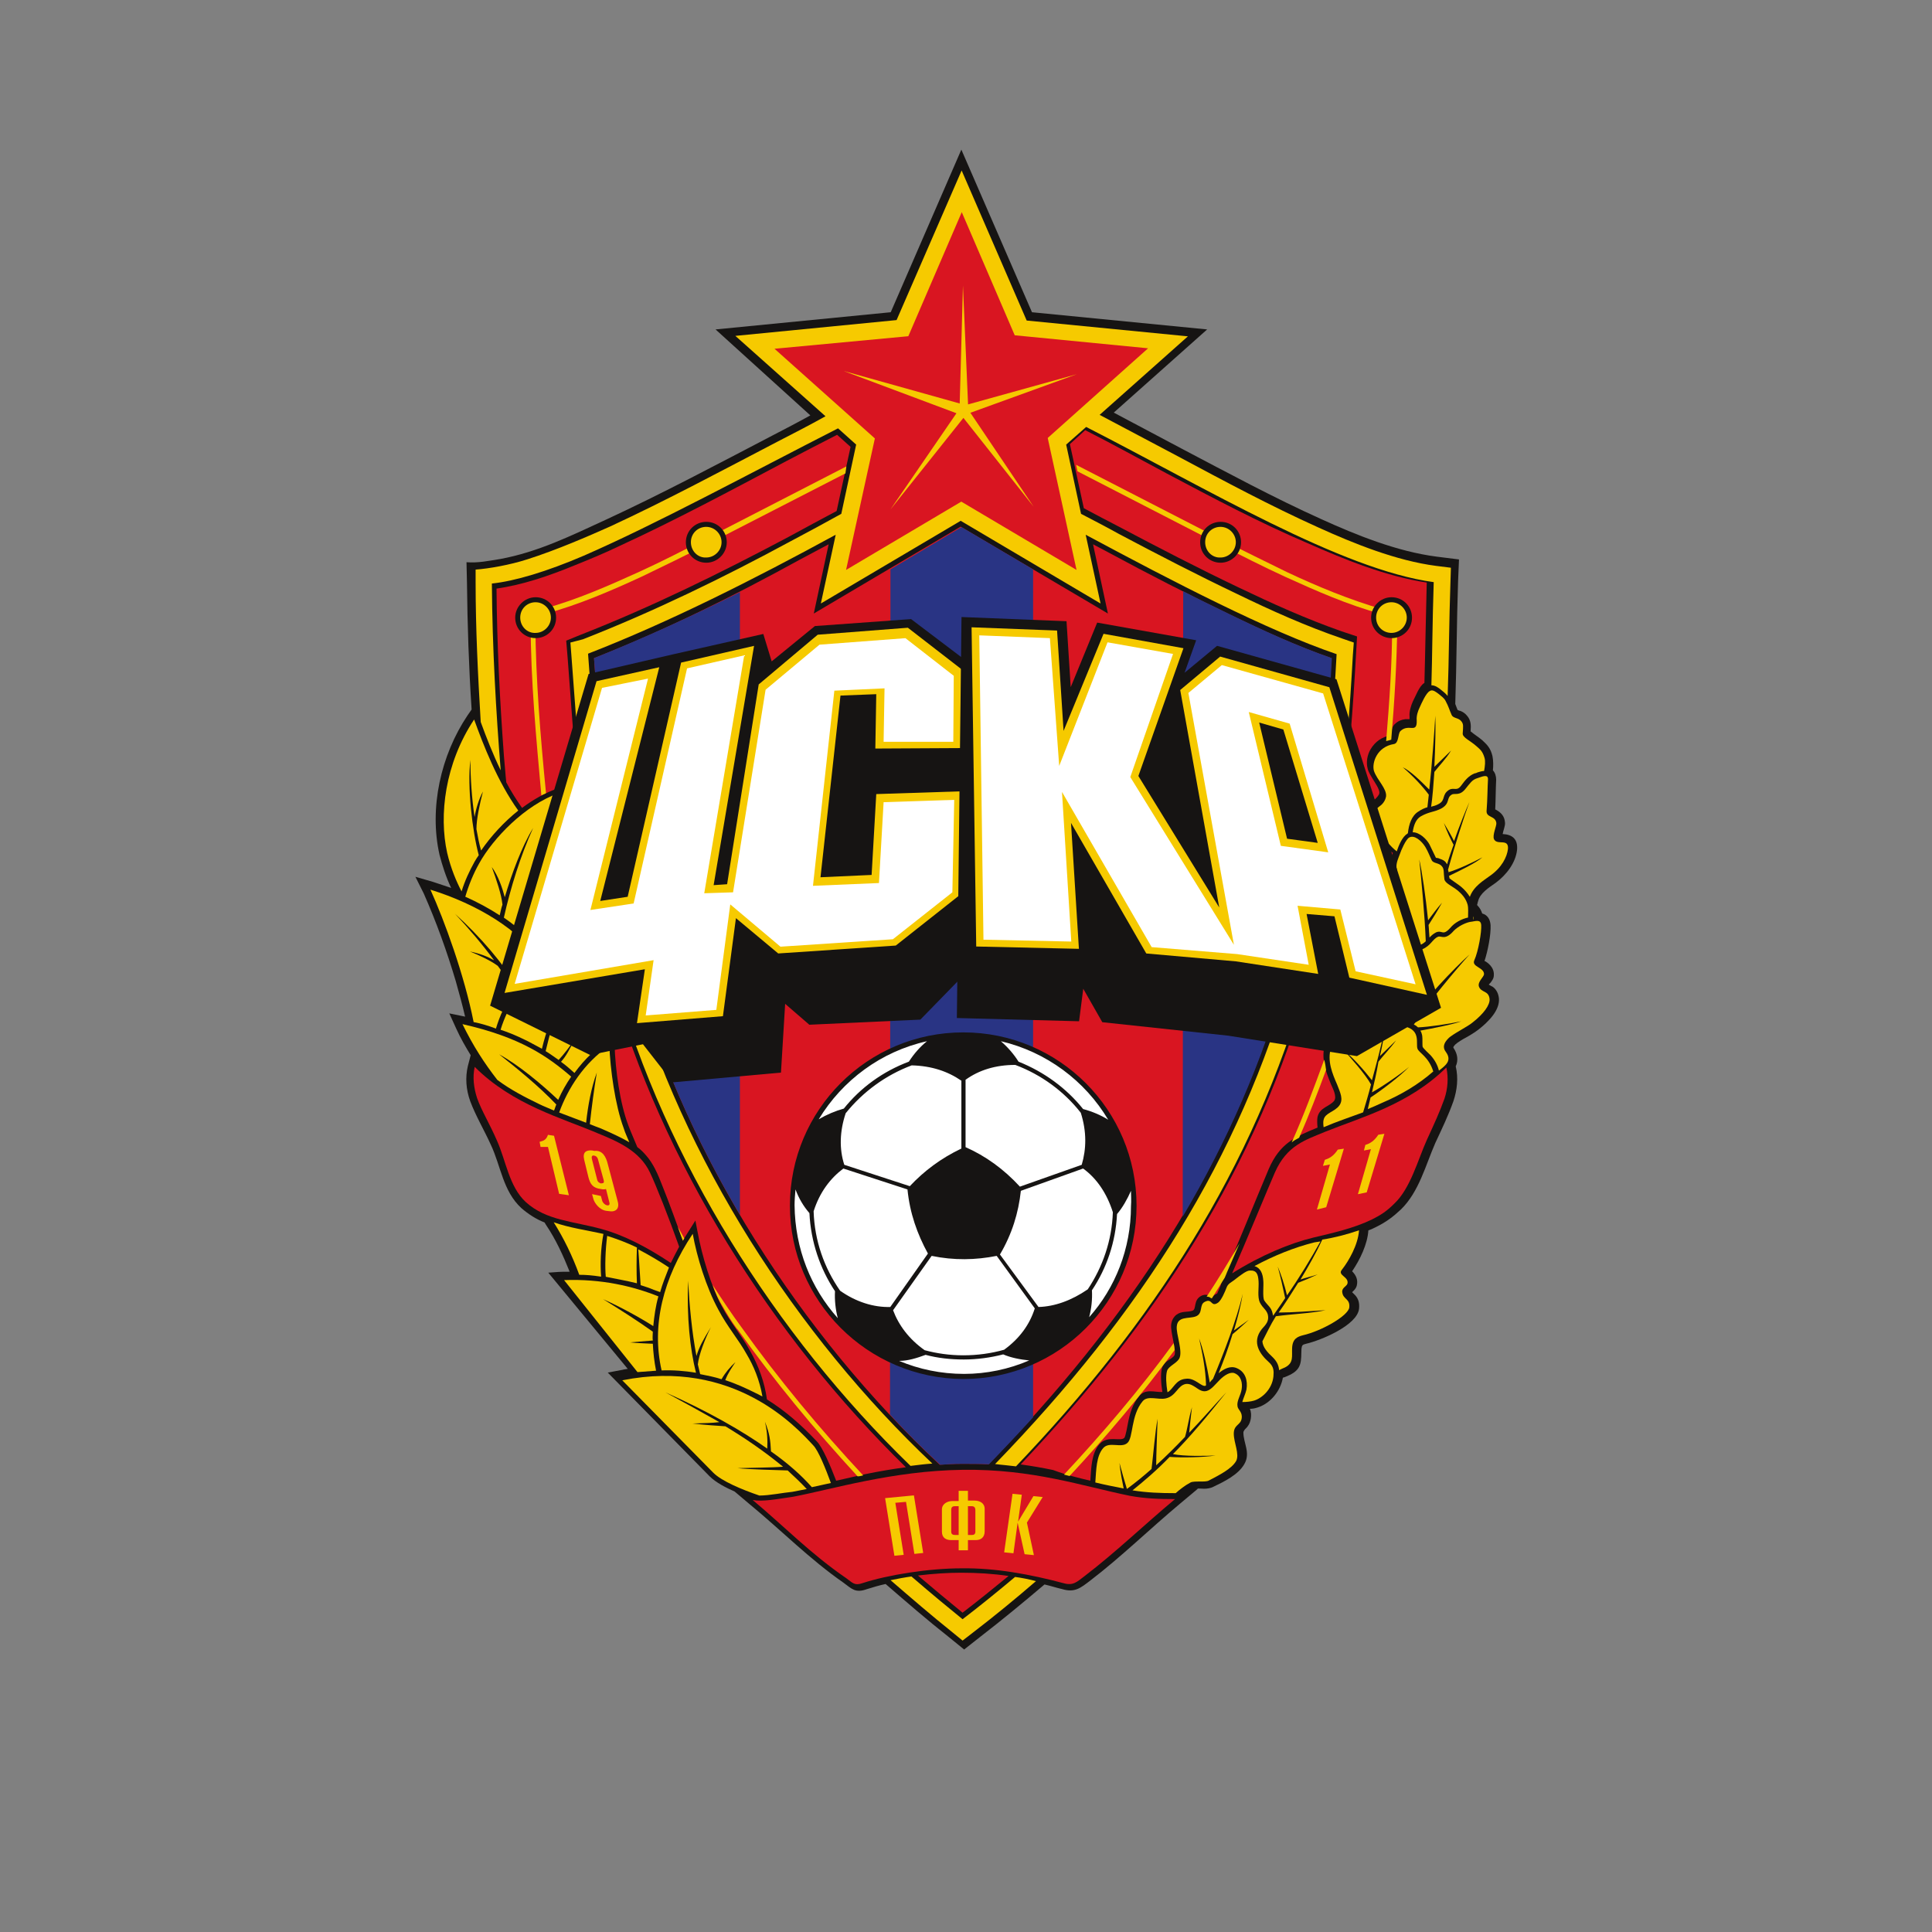 <?xml version="1.0" encoding="UTF-8"?> <!-- Generator: Adobe Illustrator 26.0.3, SVG Export Plug-In . SVG Version: 6.00 Build 0) --> <svg xmlns="http://www.w3.org/2000/svg" xmlns:xlink="http://www.w3.org/1999/xlink" id="Слой_1" x="0px" y="0px" viewBox="0 0 200 200" style="enable-background:new 0 0 200 200;" xml:space="preserve"><rect x="0" y="0" width="200" height="200" fill="#808080" stroke="none"/> <style type="text/css"> .st0{fill-rule:evenodd;clip-rule:evenodd;fill:#161413;} .st1{fill-rule:evenodd;clip-rule:evenodd;fill:#F6CA00;} .st2{fill:#161413;} .st3{fill-rule:evenodd;clip-rule:evenodd;fill:#D91521;} .st4{fill-rule:evenodd;clip-rule:evenodd;fill:#293484;} .st5{fill-rule:evenodd;clip-rule:evenodd;fill:#FFFFFF;} .st6{fill:#F6CA00;} </style> <g id="layer1_00000121252834283903500010000001923847173853539260_" transform="translate(-129.395,-541.639)"> <g id="g8_00000093169930267862849400000002839494770958056862_" transform="matrix(0.481,0,0,0.481,129.395,541.639)"> <g id="path10_00000021101215527778966420000013385785862126401166_"> <path class="st0" d="M313.7,152.8c0.2,0.1,0.5,0.2,0.6,0.2c0.5,0.2,1,0.5,1.4,1c0.9,1,0.9,2.1,0.8,3.4c0.7,0.6,1.8,1.3,2.5,1.9 c1.2,1.1,1.8,1.8,2.2,3.4c0.2,1,0.2,2.1,0.1,3.1c0.5,0.5,0.7,1.3,0.7,2c-0.1,2.1-0.1,4.3-0.2,6.4c0.1,0,0.1,0.1,0.2,0.1 c1.1,0.6,1.8,1.4,1.9,2.7c0.1,0.7-0.4,1.8-0.5,2.5c2.1,0.1,3.3,1.1,3.1,3.4c-0.3,2.8-2.3,5.4-4.6,7.1c-1.4,1-3.4,2.2-3.8,4 c-0.1,0.2-0.1,0.5-0.2,0.7c0,0.1,0,0.1,0.1,0.2c0.5,0.5,0.8,1.1,1,1.7c1.1,0.3,1.7,1.2,1.8,2.5c0.1,2-0.6,5.6-1.3,7.7 c0.1,0.1,0.1,0.1,0.2,0.1c1.1,0.7,1.9,1.7,1.8,3c0,0.5-0.2,0.9-0.5,1.3c-0.1,0.2-0.4,0.5-0.6,0.7c0.3,0.2,0.7,0.4,0.9,0.5 c0.8,0.6,1.2,1.5,1.3,2.5c0.2,2.6-2.4,5.1-4.3,6.6c-0.9,0.7-1.9,1.3-2.8,1.8c-0.6,0.3-1.9,1.1-2.3,1.5c-0.1,0.1-0.5,0.5-0.4,0.7 c0.9,1.3,1.1,2.7,0.5,4c0.6,2.5,0.3,5.1-0.5,7.5c-1.1,3.1-2.5,6-3.9,9c-2.1,4.8-3.5,10.5-7.4,14.3c-1.7,1.6-3.2,2.7-5.2,3.7 c-0.6,0.3-1.2,0.6-1.8,0.8c-0.2,3-1.8,6.3-3.5,8.8c0.9,0.9,1.3,1.9,1,3.1c-0.2,0.7-0.6,1-1,1.4c0.2,0.2,0.6,0.6,0.7,0.7 c0.7,0.8,0.9,1.7,0.8,2.8c-0.3,3.6-8.3,6.9-11.4,7.6c-0.8,0.2-0.9,0.3-1,1.1c-0.1,2.5,0.2,4.3-2.5,5.6c-0.5,0.2-1,0.5-1.5,0.6 c-0.5,2.8-2.6,5.5-5.4,6.4c-0.6,0.2-1.1,0.3-1.7,0.3c0.3,0.7,0.3,1.4,0.2,2.1c-0.1,0.6-0.3,1.2-0.7,1.7c-0.2,0.3-0.5,0.5-0.7,0.8 c-0.1,0.2-0.2,0.3-0.2,0.5c0,2.3,1.6,4.4,0.2,6.8c-1.3,2.3-4.4,3.8-6.7,4.9c-0.6,0.3-1.3,0.4-2,0.4c-0.3,0-1.1-0.1-1.6,0h0.3 l-3.7,3.1c-6.6,5.5-12.7,11.5-19.5,16.7c-2.1,1.6-3.3,2.6-6,1.8c-1.3-0.3-2.5-0.7-3.8-1c-4.6,3.9-9.2,7.7-14,11.4l-3.3,2.6 l-3.2-2.6c-4.7-3.7-9.2-7.6-13.7-11.5c-1.4,0.3-2.7,0.7-4,1.1c-2.5,0.9-3.2,0-5.1-1.4c-7.2-5-13.4-11.3-20.2-16.9l-3.2-2.7 c-1.8-0.8-4-1.9-5.4-3.3l-21.9-22.3l3.2-0.6c0.3-0.1,0.7-0.1,1.1-0.2L118,273.9l1.4-0.1c1.1-0.1,2.1-0.1,3.2-0.1 c-1.4-3.5-3-7-5.1-10.1l-0.3-0.5c-1.8-0.7-3.5-1.8-5-3.1c-4-3.7-4.4-9.1-6.6-13.7c-1.4-3.1-3.2-6.1-4.4-9.3 c-0.9-2.5-1.1-5.1-0.5-7.6l0.6-2.3c-1.1-1.8-2.2-3.7-3.1-5.7l-1.5-3.3l3.4,0.7c-0.6-2.6-1.3-5.1-2-7.6 c-1.9-6.4-4.2-12.8-6.9-18.9l-1.8-3.6l3.8,1.1c1.3,0.4,2.6,0.9,3.9,1.3c-1.1-2.3-1.9-4.8-2.5-7.1c-2.3-10.1,0.3-21.5,6-30 l0.9-1.3c-0.6-9.1-0.9-18.2-1-27.3l-0.1-4.4c2.5,0.2,4.8-0.3,7.3-0.7c8.1-1.5,15.2-5,22.8-8.5c12.1-5.6,23.9-11.9,35.8-18.1 c2.7-1.4,5.4-2.8,8.1-4.3L154,70.9l37.7-3.7l15.2-35l15.2,35l37.7,3.7l-20.1,17.9c4.9,2.6,9.8,5.2,14.7,7.8 c9.9,5.2,19.7,10.5,29.9,15.1c7.7,3.5,16.4,7,24.9,8.1l4.8,0.6l-0.2,4.8c-0.3,8.7-0.3,17.5-0.6,26.3 C313.4,152.1,313.6,152.5,313.7,152.8z M199.3,339.6c2.6,2.2,5.2,4.4,7.9,6.6c2.7-2.1,5.5-4.3,8.1-6.6c-2.8-0.3-5.6-0.5-8.5-0.5 C204.3,339.2,201.8,339.3,199.3,339.6z"></path> </g> </g> <g id="g12_00000043441986445623291710000009661141717072509340_" transform="matrix(0.481,0,0,0.481,140.247,545.432)"> <g id="path14_00000054983781888184248820000005569865481313130627_"> <path class="st1" d="M102.9,129.7c15.3-6,30.3-13.3,44.7-21.1c3.6-1.9,7.3-3.9,10.9-5.9l3.2-14.9l-3.9-3.5 c-19,9.7-39.1,20.6-54.7,27.4c-7.9,3.4-14.9,5.5-19.8,6c0.1,14.1,0.9,27.7,1.9,40.2c-1.7-3.5-3.1-7.1-4.3-10.4 c-0.6-10-1.1-20.1-1.1-30.1v-2.7c2.8-0.2,7.4-1,11.1-2.2c6.3-2,13.2-5,17.9-7.1c12.1-5.6,24-12,35.9-18.2c3.5-1.8,7-3.6,10.4-5.5 l-19.4-17.3l34.7-3.4l14-32.2l14,32.3l34.7,3.4l-19,16.9c5.7,3,11.3,6,17,9c9.9,5.3,19.8,10.6,30,15.2c7.7,3.5,16.9,7.2,25.4,8.3 l3.2,0.4l-0.1,3.2c-0.3,8.1-0.3,16.3-0.6,24.4c-0.4-0.5-0.9-0.9-1.4-1.3c-0.6-0.5-1.3-1-2.1-1c0.2-6.3,0.2-13.1,0.5-22.2 c-19.9-2.7-48.8-20.1-74.8-33.4l-4.3,3.8l3.2,14.9c2.7,1.4,5.4,2.8,8.1,4.3c8.5,4.5,17,8.9,25.6,13c7.2,3.5,14.8,6.9,22.4,9.5 l2.6,0.9l-0.2,2.7c-1.3,23.4-3.5,47.1-9.8,69.7c-11.5,41.1-33.7,74.5-62.7,104.9c-1.5-0.2-3-0.3-4.5-0.5 c31.5-32.5,52.7-65.9,63.8-105.4c5.9-21.3,8.4-44.2,9.7-68.9c-14.9-5.1-34.8-15.4-54-25.7l3.2,14.8l-30.1-17.8l-30.1,17.8 l3.2-14.8c-17.6,9.6-35.8,18.8-53.3,25.6c1.8,24.2,3.2,47.9,9.2,69.3c11.1,39.4,35.7,77.4,64.9,105c-1.5,0.1-3.1,0.3-4.7,0.5 c-29.1-28.2-52.8-65.9-63.6-104.5c-0.9-3.2-1.7-6.5-2.4-9.8l0,0l0.9-2l-1.3,0.3c-4-19.1-5.1-39.2-6.6-58.6l-0.2-2.6L102.9,129.7z M173.6,331.4c4.5,3.9,8.3,7,11,9.2c3.8-2.9,7.6-6,11.3-9.1c1.5,0.2,3,0.5,4.5,0.9c-4.4,3.8-8.9,7.5-13.6,11.1l-2.2,1.7l-2.2-1.8 c-4.5-3.6-8.9-7.4-13.3-11.2C170.6,331.9,172.1,331.6,173.6,331.4z"></path> </g> </g> <g id="g16_00000072976747002601938960000001062037332757503665_" transform="matrix(0.481,0,0,0.481,133.694,645.126)"> <g id="path18_00000059308633115434938060000010390758932166292405_"> <path class="st1" d="M102.6-40.7c-4.5-6.3-7.5-14.1-9.5-19.6c-6.3,9.5-7.6,20.6-5.8,28.7c0.8,3.4,2,6.2,3.1,8.3 c0.7-2.3,1.7-4.4,2.8-6.4c0.3-0.5,0.6-1,0.9-1.4c-1.4-5.2-2.5-14.8-1.8-20.5c0,3.8,0.3,8.3,0.9,12.3c0.3-1.8,0.9-3.8,1.8-5.5 c-0.7,2.7-1.4,5.9-1.4,8.1c0.3,1.7,0.6,3.2,1,4.6C96.8-35.3,99.6-38.3,102.6-40.7z"></path> </g> </g> <g id="g20_00000112625489997479250360000002643822425199374762_" transform="matrix(0.481,0,0,0.481,138.457,658.519)"> <g id="path22_00000104704502797165938000000006955418483614876848_"> <path class="st1" d="M101.4-72.3c-7.3,2.6-14.1,9.7-17.1,15.1c-1.3,2.3-2.3,4.8-3,7.2c2.5,1.1,5.1,2.5,7.4,4 c0.2-0.7,0.3-1.5,0.6-2.3c-0.2-2.1-1.3-5.4-2.3-8.1c1.4,1.9,2.3,4.6,2.8,6.5c1.5-5.1,3.7-11,6.1-14.9c-2.7,5.9-4.9,13-6.3,19.3 c3.5,2.4,6.7,5.3,8.8,8.6c1-0.8,2.1-1.6,3.1-2.3c0.1-0.7,0.2-1.4,0.3-2.1c0.3-3.6-0.3-7.9-1.3-12.1 C99.4-58.4,99.6-67.2,101.4-72.3z"></path> </g> </g> <g id="g24_00000163776367068478707870000011912725226061005233_" transform="matrix(0.481,0,0,0.481,138.02,700.519)"> <g id="path26_00000018926682515391967690000011590810984884518847_"> <path class="st1" d="M89.1-97.9c-2.8-3.6-5.2-7.3-7.5-12C94-107.1,99.9-103,105-98.6c-1.1,1.6-2,3.2-2.8,5 c-3.6-3.4-8.5-7.5-12.7-9.8c3.8,3,8.5,6.8,12.3,10.8c-0.2,0.4-0.3,0.9-0.5,1.3c-1.1-0.5-2.2-0.9-3.2-1.4 C95-94.2,91.9-95.8,89.1-97.9z"></path> </g> </g> <g id="g28_00000047018759111901143160000002052578166639934136_" transform="matrix(0.481,0,0,0.481,132.105,675.968)"> <g id="path30_00000095321345717454730050000010657958252261390479_"> <path class="st1" d="M96.3-59.3c-2-10.1-6.3-21.9-9.3-28.5c10,3.1,19.4,8.7,23.7,15.6c-2.4,2.1-4.4,4.4-6,6.7 c-1.6,2.3-2.8,4.9-3.6,7.6C99.5-58.5,97.9-59,96.3-59.3z M92.3-82.6c3,3.2,5.9,6.6,8.4,10c-1.4-0.8-2.9-1.4-5.2-1.9 c2.2,0.9,4.5,2,6,3.1c1.3,1.7,2.4,3.5,3.4,5.3l0.6-0.9C102.8-71.8,97.7-77.7,92.3-82.6z"></path> </g> </g> <g id="g32_00000048463436008032684670000004087401701308053120_" transform="matrix(0.481,0,0,0.481,144.802,684.121)"> <g id="path34_00000158007772771454650920000011909950479521454978_"> <path class="st1" d="M97.1-95.2c-7.5,1.9-14.5,8.1-17.9,13.2c-1.5,2.3-2.7,4.8-3.5,7.4c2.7,0.9,5.3,2.1,7.8,3.5 c0.4,0.2,0.7,0.4,1.1,0.6c0.9-3.8,2.3-7.6,4-10.8c-1.2,3.7-2.3,7.5-3.2,11.3c1,0.6,1.9,1.3,2.8,1.9c1.2-1.3,2.5-3,3.6-4.7 c-1.3,2.5-2,3.9-3.1,5.1c1,0.7,1.9,1.5,2.9,2.4c1.1-1.5,2.3-2.9,3.7-4.2c0-2.3-0.3-4.8-0.6-7.3C93.9-82.1,94.9-90.2,97.1-95.2z"></path> </g> </g> <g id="g36_00000063619677801910102880000002023144897312934787_" transform="matrix(0.481,0,0,0.481,163.775,738.938)"> <g id="path38_00000023991174927586911990000017869316939313958813_"> <path class="st1" d="M59.2-144.2c-0.4,3-0.5,6.8-0.3,8.8c0.9,0.2,4.8,0.9,6.7,1.4c-0.1-2.4-0.1-5,0-7.7 C63.3-142.8,61.4-143.5,59.2-144.2z M66.4-133.6c0.9,0.3,1.9,0.6,2.8,1c0.5,0.2,0.9,0.3,1.4,0.5c0.5-1.8,1.2-3.5,1.9-5.3 c-2.1-1.4-4.3-2.7-6.6-3.9C66.1-138.8,66.2-136.2,66.4-133.6z"></path> </g> </g> <g id="g40_00000054224544900238825800000001257275026112172709_" transform="matrix(0.481,0,0,0.481,156.426,746.738)"> <g id="path42_00000011024717707689709500000000286626988286202025_"> <path class="st1" d="M81-131.1l-15.8-19.8c8-0.3,14.8,1.3,20.3,3.5c-0.6,2.1-0.9,4.3-1.1,6.4c-3-1.9-7-4.1-10.8-5.8 c3.4,2.1,7.5,4.7,10.7,7c0,0.6-0.1,1.3,0,1.9c-1.3,0.1-2.6,0.2-4.9,0.4c1.6,0.2,3.4,0.2,4.9,0.3c0.1,1.9,0.3,3.8,0.7,5.8 C83.7-131.3,82.4-131.2,81-131.1z"></path> </g> </g> <g id="g44_00000173139940889676617980000007849573861712886719_" transform="matrix(0.481,0,0,0.481,172.246,738.579)"> <g id="path46_00000179621881858406658490000009136270988532516269_"> <path class="st1" d="M60-143.9c-6.4,9.6-8.9,19.7-6.7,29.4c2.5-0.1,5,0.1,7.4,0.5c-1.3-5.2-2-12-1.7-19.8 c0.3,5.3,0.8,10.9,1.8,16.2c0.6-2,1.4-3.4,3.1-6.2c-1.3,2.6-2.6,6-2.8,8c0.2,0.7,0.3,1.4,0.5,2.1c1.5,0.3,3.1,0.6,4.6,1.1 c0.8-1.4,1.8-2.6,3-3.7c-0.7,1.1-1.6,2.3-2.2,3.9c2.2,0.7,4.4,1.7,6.6,2.8c0.5,0.2,0.9,0.5,1.4,0.7c-0.6-3.5-1.9-6.6-3.4-9.1 c-1.7-3.1-4.1-5.8-6.1-9.6C62.9-132.4,60.9-138.9,60-143.9z"></path> </g> </g> <g id="g48_00000018218173682777535640000013589897810917219224_" transform="matrix(0.481,0,0,0.481,166.973,761.007)"> <g id="path50_00000168827610708995679320000016677749288405307058_"> <path class="st2" d="M85.6-134.2c-0.1,0-0.2,0-0.3,0l0,0c-5.1-1.8-8.4-3.4-9.9-4.9L55.7-159l0-0.1c10-2,19.4-0.8,27.9,3.5 c6.8,3.5,11.2,8.2,13.1,10.2l0.2,0.2c1.1,1.2,2.7,5.1,3.8,8.2l0,0.1l-0.1,0c-1.4,0.4-2.8,0.6-4.1,0.9l0,0l0,0 c-2.3-2.6-5.1-5.1-8.8-7.7l0,0l0,0c-0.1-2-0.3-3.5-1-5.4c0.3,1.7,0.4,3.3,0.3,4.8l-0.1,0.1c-5.5-3.9-12.1-7.6-20-11.2 c0.2,0.1,0.4,0.2,0.7,0.4c3,1.6,6,3.3,9,5l0,0.1c-1.3,0.1-2.2,0.2-3.9,0.2c-0.2,0-0.5,0-0.8,0c1.8,0.2,3.7,0.3,5.1,0.4 c0.3,0,0.7,0,1,0.1l0,0c5,3,8.9,5.7,12.4,8.7l0,0.1c-1.5,0.1-3.9,0.2-6.2,0.2c-0.8,0-1.6,0-2.4,0.1c2.5,0.2,6.5,0.3,8.7,0.3 l0.8,0l0,0c1.3,1.2,2.7,2.5,4.1,4.1l0,0.1c-0.5,0.1-1.1,0.2-1.6,0.3c-0.5,0.1-1,0.2-1.5,0.3c-0.5,0.1-1.1,0.2-1.7,0.3 C89-134.5,87.2-134.2,85.6-134.2z M85.3-134.3c0.1,0,0.2,0,0.3,0c1.6,0,3.4-0.3,5-0.6c0.6-0.1,1.2-0.2,1.7-0.3 c0.5-0.1,1-0.2,1.5-0.3c0.5-0.1,1-0.2,1.4-0.3c-1.4-1.5-2.7-2.8-4-3.9l-0.7,0c-2.7-0.1-7.7-0.2-10-0.4l0-0.2 c1.1,0,2.4-0.1,3.6-0.1c2.2-0.1,4.4-0.1,6-0.2c-3.4-2.9-7.3-5.7-12.2-8.6c-0.3,0-0.6,0-0.9-0.1c-1.7-0.1-4-0.3-6.2-0.5l0-0.2 c0.7,0,1.4-0.1,1.9-0.1c1.6-0.1,2.4-0.1,3.6-0.2c-2.9-1.7-5.9-3.3-8.8-4.9c-0.9-0.5-1.7-0.9-2.6-1.4l0.1-0.1 c8.8,3.9,15.9,7.8,21.8,12c0.1-1.7,0-3.6-0.5-5.7l0.1,0c1,2.5,1.2,4.1,1.3,6.4c3.7,2.6,6.5,5.2,8.8,7.7c1.2-0.3,2.6-0.5,4-0.9 c-1.1-3.1-2.7-6.9-3.8-8l-0.2-0.2C85.2-157.5,71.5-162.1,56-159l19.5,19.8C76.9-137.7,80.2-136.1,85.3-134.3z"></path> </g> </g> <g id="g52_00000047031460279667843900000013257106195822178735_" transform="matrix(0.481,0,0,0.481,166.973,761.007)"> <g id="path54_00000044139280478094036060000017988243439985457564_"> <path class="st1" d="M85.3-134.2c-3.8-1.3-8.1-3.1-9.9-4.9l-19.6-19.9c24-4.8,37.5,10.1,41.1,14c1.1,1.1,2.7,5.1,3.8,8.1 c-1.4,0.3-2.7,0.6-4.1,0.9c-2.2-2.5-5.1-5.1-8.8-7.7c-0.1-2.3-0.3-3.9-1.3-6.4c0.5,2.1,0.6,4,0.5,5.8 c-5.4-3.8-12.5-7.9-21.9-12.1c3.9,2.1,7.7,4.2,11.6,6.4c-1.7,0.2-2.8,0.2-5.8,0.3c2.6,0.3,5.5,0.5,7.1,0.6 c4.3,2.6,8.4,5.4,12.4,8.7c-2.4,0.2-6.7,0.2-9.8,0.3c2.5,0.3,8.4,0.4,10.8,0.5c1.4,1.3,2.8,2.6,4.1,4c-1,0.2-2.1,0.4-3.1,0.6 C90.3-134.8,87.5-134.2,85.3-134.2z"></path> </g> </g> <g id="g56_00000085943983321315615880000005824280984422090141_" transform="matrix(0.481,0,0,0.481,154.488,736.473)"> <g id="path58_00000049944796548974555470000016482095051950492817_"> <path class="st1" d="M67-142c2.2,3.5,4,7.2,5.5,11.3c1.4,0,2.7,0.1,4.7,0.4c-0.2-2.7-0.1-6,0.5-9.2C74.1-140.3,70.4-140.8,67-142 z"></path> </g> </g> <g id="g60_00000144338459698794637230000018296278018255572916_" transform="matrix(0.481,0,0,0.481,139.769,708.263)"> <g id="path62_00000003818356474171628970000003253203504317834665_"> <path class="st2" d="M122.9-74.6L122.9-74.6c-5.7-3.7-10.6-6.1-15-7.3c-1.6-0.4-3.2-0.8-4.7-1.1c-4.3-0.9-8.4-1.7-11.6-4.7 c-2.5-2.3-3.6-5.7-4.6-9c-0.5-1.5-0.9-2.9-1.5-4.2c-0.7-1.6-1.4-2.9-2.1-4.2c-0.9-1.8-1.7-3.3-2.3-5c-0.8-2.4-1-4.6-0.5-6.7 l0.1,0c6.7,6.7,14.8,9.7,21.9,12.3c1.6,0.6,3.2,1.2,4.6,1.8c4.9,2,9.1,4,11.2,8.5c1.3,2.7,4.1,10,6.3,16l0,0l0,0 C124-76.9,123.4-75.8,122.9-74.6L122.9-74.6z M80.7-116.6c-0.4,2-0.2,4.2,0.5,6.5c0.6,1.6,1.3,3.2,2.3,4.9 c0.7,1.3,1.4,2.7,2.1,4.2c0.6,1.3,1,2.7,1.5,4.3c1.1,3.3,2.1,6.6,4.6,8.9c3.2,2.9,7.3,3.8,11.5,4.7c1.5,0.3,3.1,0.6,4.7,1.1 c4.4,1.2,9.2,3.6,14.9,7.3c0.5-1.1,1.1-2.2,1.8-3.4c-2.1-5.9-4.9-13.2-6.3-15.9c-2.1-4.4-6.3-6.4-11.1-8.4 c-1.5-0.6-3-1.2-4.6-1.8C95.4-107,87.3-110,80.7-116.6z"></path> </g> </g> <g id="g64_00000177471333711107572690000002746177447357481876_" transform="matrix(0.481,0,0,0.481,155.485,704.329)"> <g id="path66_00000031909477405331774860000016210988318576624819_"> <path class="st1" d="M76.9-113.2c-5.5,3.8-8.9,9.2-10.8,14.4c1.9,0.7,3.9,1.5,5.8,2.2c0.4-3.7,1.1-7.5,2.3-10.8 c-0.6,3.7-1.1,7.4-1.5,11.1c0.7,0.3,1.5,0.6,2.3,0.9c2.3,1,4.3,1.9,6.2,3c-0.4-1-0.9-2-1.2-3C78.1-100.5,77.1-108.2,76.9-113.2z"></path> </g> </g> <g id="g68_00000116935734450156783010000007626429240020151943_" transform="matrix(0.481,0,0,0.481,139.769,708.263)"> <g id="path70_00000057861121482757722480000014221175804293319611_"> <path class="st3" d="M80.6-116.8c-0.5,2.2-0.2,4.5,0.5,6.7c1,2.8,2.7,5.5,4.3,9.2c1.9,4.2,2.6,9.9,6.2,13.2 c4.4,4,10.2,4.1,16.3,5.8c4.8,1.3,9.8,3.9,14.9,7.3c0.6-1.2,1.2-2.4,1.8-3.5c-2.2-6.2-5-13.3-6.3-16c-2.2-4.6-6.8-6.6-11.2-8.4 C99.4-105.8,88.8-108.6,80.6-116.8z"></path> </g> </g> <g id="g72_00000062157399319094247150000011995444994027776431_" transform="matrix(0.481,0,0,0.481,277.724,708.327)"> <g id="path74_00000044159440454198148210000015917127600526891411_"> <path class="st3" d="M2.9-116.8c0.5,2.2,0.3,4.6-0.4,6.7c-1,2.8-2.1,5.2-3.8,8.9c-1.9,4.2-3.5,10.4-7,13.7 c-1.7,1.7-3,2.5-4.8,3.4c-3.9,1.9-8.4,2.9-12.6,3.9c-5,1.2-11.3,3.8-17.5,7.7c2.7-6.1,8-19,9.2-21.7c2.6-5.9,6.6-7,10.9-8.8 C-15.4-106.1-5.2-108.8,2.9-116.8z"></path> </g> </g> <g id="g76_00000178901187195012968770000004965966466266041243_" transform="matrix(0.481,0,0,0.481,252.883,763.501)"> <g id="path78_00000036943844082080602870000001172105379340997548_"> <path class="st1" d="M-21-142.2c0.2-2.7,0.2-5.7,1.7-7.4c1.3-1.5,3.9,0.1,5.2-1.1c1.3-1.1,0.7-5.9,3.3-9c1.1-1.3,3.4-0.2,5-0.6 c2.2-0.5,2.5-2.8,4.3-3.1c1.8-0.2,2.8,2,4.5,1.5c1-0.3,1.8-1.4,2.8-2.4s2.3-1.8,3.2-1.4c1.4,0.6,1.7,2.1,1.5,3.4 c-0.2,1.4-1.1,2.5-0.9,3.7c0.1,0.8,1.1,1.2,0.9,2.6c-0.2,1.5-1.7,1.3-1.7,3.3s1.3,4.4,0.5,5.9c-1,1.7-3.6,3-5.9,4.2 c-0.7,0.4-3.1,0-3.9,0.4c-1.3,0.7-2.3,1.5-3.2,2.3h-0.2c-3.1,0-6-0.1-9.1-0.6c2.6-2.1,5.2-4.3,8-7.2c2.7,0.2,7.2,0.1,9.9-0.3 c-2.1,0.1-6.8,0.2-9.2-0.3c3.5-3.5,7.2-7.9,11.5-13.3c-2.7,2.9-5.2,5.8-8,8.7c0.2-1.9,0.3-3.2,0.6-5.5c-0.7,2.4-1,4.8-1.5,6.4 c-2,2.1-4,4.1-6.2,6.1c0-2.3,0.2-6.8,0.3-10c-0.5,2.5-1,8.5-1.3,10.8c-1.7,1.5-3.4,2.9-5.3,4.3c-0.6-2-1-3.3-1.6-5.6 c0.2,2.1,0.6,4,0.9,5.5C-16.9-141.3-19-141.7-21-142.2z"></path> </g> </g> <g id="g80_00000123407976139016597660000005631768020386383235_" transform="matrix(0.481,0,0,0.481,281.818,737.925)"> <g id="path82_00000029734563473300312220000005676001659748326588_"> <path class="st1" d="M-32.7-140.9c-2,3.6-4.6,7.9-7.2,11.6c-0.6-2.5-1.3-4.5-2-6.2c0.6,2.2,1.1,4.4,1.6,6.8 c-0.9,1.4-1.8,2.6-2.6,3.8c0-0.2-0.1-0.3-0.1-0.5c-0.3-1.4-1.1-1.7-1.8-2.8c-0.4-0.7-0.1-3.2-0.2-4.2c-0.1-1.6-0.6-2.8-1.9-3.2 c4.1-2.2,8.5-4,12.9-5.1L-32.7-140.9z M-24.4-143.3c-0.2,3.1-2.2,6.6-3.7,8.5c-1,1.2,1.6,1.5,1.2,3c-0.2,0.6-1.3,0.9-1.1,1.9 c0.2,1.5,1.7,1.3,1.5,3.2c-0.2,1.8-6,5.1-10,6c-1.1,0.3-2.2,0.7-2.3,2.7c-0.1,1.8,0.4,3.2-1.5,4.2c-0.5,0.2-0.9,0.4-1.3,0.6 c-0.1-1.1-0.5-1.9-1.4-2.8c-1.1-1-2.1-2.1-2.2-3.4c0.9-1.7,1.7-3.5,2.9-5.4c3.6-0.5,7.5-0.6,10.7-1.3c-3.5,0.2-7,0.5-10.1,0.5 c1.3-1.8,2.7-4,4.2-6.4c1.3-0.5,2.7-1.1,4.2-1.8c-1.5,0.5-2.6,0.7-3.7,1.1c1.7-2.8,3.4-5.8,4.7-8.6 C-29.7-141.7-27-142.4-24.4-143.3z"></path> </g> </g> <g id="g84_00000116218939331700673300000016548674913058449044_" transform="matrix(0.481,0,0,0.481,265.645,745.171)"> <g id="path86_00000017513167740658535100000007788077903834484889_"> <path class="st1" d="M-32-123.5c-0.3-1.8-0.4-3.5-0.1-4.6c0.3-1,2-1.6,2.6-2.6c0.9-1.5-0.7-5.4-0.5-7c0.2-2.2,2.5-1.6,4-2.1 c1.8-0.6,0.7-2.6,2.1-3.2c1.6-0.8,1.2,1.3,2.8,0.2c0.7-0.5,1.5-2.4,1.8-3.2c0.3-0.9,1.1-1.2,1.6-1.6c1.4-1.1,2.7-2.1,3.4-2.1 c1.5-0.1,1.8,0.8,1.9,2.3c0.1,1.4-0.3,3.4,0.3,4.6c0.6,1.2,1.4,1.5,1.7,2.6c0.3,1.4-0.4,2.1-1.3,3.1c-2.3,2.9-0.3,5.5,1.5,7.1 c1.1,1,1.1,1.9,1,3.1c-0.3,2.8-2.5,4.7-4.2,5.2c-0.7,0.2-1.6,0.3-2.5,0.3c0.2-0.8,0.7-1.8,0.9-2.7c0.3-1.9-0.2-3.8-2.1-4.6 c-1.4-0.6-2.8,0.2-3.9,1.1c1-2.5,2.1-5.4,3-8.4c1.1-0.9,2.3-2,3.5-3.1c-1.3,0.9-2.2,1.6-3.2,2.3c0.8-2.7,1.5-5.4,1.9-7.9 c-1.3,5.5-4,12.6-6.4,18.3c-0.2,0.2-0.5,0.5-0.7,0.8c-0.7-4-1.4-7.1-2.3-9.5c0.7,3.1,1.4,6.6,1.5,10.1c-0.1,0-0.1,0.1-0.1,0.1 c-0.9,0.3-2.3-1.8-4.3-1.5C-30.3-126.2-30.7-124.2-32-123.5z"></path> </g> </g> <g id="g88_00000107590841020910452910000017999485885715553712_" transform="matrix(0.481,0,0,0.481,300.191,681.325)"> <g id="path90_00000031183915599321829770000005324436082295387778_"> <path class="st1" d="M-63.3-67.9c0-1.2,0.2-2.3,0.7-3.2c1-1.7,3.8-0.6,4.9-2.1c1-1.4-0.5-6,1.5-9.5c0.8-1.4,3.1-1.1,4.6-1.8 c2.1-0.9,0.9-0.9,2.6-1.6c1.9-0.8,2.2-2.2,3.4-2.7c0.7-0.3,1.5,0.9,3.4-1.3c1-1,2.5-1.7,3.5-1.9c1.1-0.1,2.3-0.7,2.4,0.7 c0.1,1.4-0.6,5.6-1.5,7.6c-0.6,1.4,2.2,1.5,2.1,3c-0.1,0.6-1.4,1.6-1.1,2.6c0.5,1.4,2.1,0.8,2.3,2.7c0.1,1.3-1.3,3.2-3.6,5 c-1,0.9-4.5,2.6-5.3,3.5c-0.9,0.9-1.3,1.9-0.5,2.9c1.3,1.8,0.1,2.8-1.5,4c-0.3-1.2-0.9-2.3-1.8-3.3c-0.3-0.3-1.6-1.5-1.7-1.8 c-0.1-0.3,0-1.8-0.1-2.4c-0.1-0.5-0.2-0.8-0.4-1.1c2.7-0.5,6.9-1.3,8.8-2c-2.9,0.6-6.9,1.2-9.3,1.3c-0.2-0.2-0.6-0.5-0.9-0.6 c2.7-4.3,9.2-12,12-15.1c-3,2.7-10.7,10.5-12.8,14.8c-0.3-0.1-0.5-0.2-0.8-0.2c-1.8-0.4-5.1,0.6-6.9,1.2 C-60.7-68.8-62-68.3-63.3-67.9z"></path> </g> </g> <g id="g92_00000106142961502831979700000015213937836858336667_" transform="matrix(0.481,0,0,0.481,304.209,654.875)"> <g id="path94_00000000221047383307990960000014297234657335265442_"> <path class="st1" d="M-66.9-41.3c0-0.3-0.1-0.7,0-1.1C-66.7-42-66.7-41.6-66.9-41.3z M-59.4-56.3c0.2-1.5,0.7-2.8,1.7-3.4 c1.9-1.1,3-0.9,4.6-1.8c1.8-1.1,0.9-2.2,2.1-2.9c0.6-0.4,1.7,0.4,3-1.3c0.9-1.1,1.4-1.9,2.4-2.2c1-0.3,2.5-1.1,2.4,0.3 c-0.1,1.4-0.1,4.3-0.3,6.7c-0.1,1.5,1.9,1,2.1,2.6c0.1,0.6-0.9,2.6-0.5,3.5c0.7,1.4,3.2-0.3,3,2.1c-0.2,1.7-1.3,4-3.9,5.8 c-1.2,0.9-3.5,2.2-4.3,4.5c-0.5-0.8-1.1-1.5-1.8-2.1c-0.3-0.3-2.4-1.7-2.6-1.9c0-0.2,0-0.3-0.1-0.5c2.5-1.2,5.8-2.8,7.2-4 c-2.1,1.1-5,2.5-7.3,3.2c0-0.2,0-0.3-0.1-0.5c1.4-5.1,3.5-11.6,4.6-14.6c-0.8,1.8-2.1,5-3.3,8.4c-0.7-1.4-1.2-2.2-2.2-3.9 c0.7,1.9,1.4,3.4,2.1,4.7c-0.5,1.4-1,2.8-1.4,4.2c-0.1-0.1-0.1-0.2-0.2-0.3c-0.3-0.5-0.8-0.7-1.4-0.9c-0.1-0.1-0.6-0.2-0.8-0.2 c-0.5-1-0.9-1.9-1.4-2.9C-56.4-54.8-57.9-56.3-59.4-56.3z M-46.3-38.2c0.1,0.3,0,0.5-0.1,0.8v-0.1C-46.4-37.7-46.3-38-46.3-38.2z "></path> </g> </g> <g id="g96_00000098913244248546769440000002277668584472108931_" transform="matrix(0.481,0,0,0.481,301.954,666.06)"> <g id="path98_00000074409643425068117800000013601527104419581570_"> <path class="st1" d="M-61.4-50c-0.1-0.3-0.2-0.6-0.2-0.8c-0.2-1,1.1-2.3,1.1-3.5c0.1-1.7-3-4.5-3.6-6c-0.8-2.1,1.5-2.5,2.6-3.6 c1.3-1.3-0.5-2.7,0.4-3.9c1.1-1.4,1.7,0.6,2.6-1.1c0.5-0.7,0.5-2.2,0.3-3.1c-0.1-1,0.5-2.2,0.7-2.8c0.3-0.9,1.3-3.2,2-3.6 c1.1-0.7,2.7,0.7,3.5,2c0.7,1.2,0.9,1.9,1.4,2.9c0.4,0.7,1.6,0.5,2.2,1.3c0.5,0.6,0.3,1.3,0.5,2.7c0.1,0.9,1.5,1.4,2.9,2.5 c0.8,0.7,1.7,1.6,2.1,3c0.2,0.8,0.1,1.7,0.1,2.8c-1.4,0.3-2.9,1.1-3.8,2.2c-1.7,1.9-1.7,0.4-3.1,1c-0.6,0.3-1,0.7-1.4,1.1 c-0.1-0.9-0.1-1.8-0.2-2.7c0.9-1.4,1.9-3,2.9-4.8c-1.3,1.5-2.1,2.6-3,3.8c-0.5-5-1.3-10.5-1.9-13.1c0.4,3.8,1.2,12.2,1.4,17.6 c-0.3,0.3-0.7,0.6-1.2,0.8c-0.6,0.2-1.1,0.5-1.5,1c-0.3,0.3-0.7,0.5-1.1,0.6c-1.7,0.7-4,0.3-5.1,2.3C-61-50.9-61.2-50.5-61.4-50z "></path> </g> </g> <g id="g100_00000139998296588936291390000006017720797498050194_" transform="matrix(0.481,0,0,0.481,302.46,639.681)"> <g id="path102_00000147911897285233400710000016716651499102270080_"> <path class="st1" d="M-59.2-20.6c-1.4-1.1-2.5-2.6-3.4-3.4c-1.9-1.8-0.7-0.5-1.8-2.2c-0.9-1.3,0.2-3.2,1.5-4.1 c0.9-0.6,1.3-1.5,1.4-2.1c0.2-1.7-1.9-3.5-2.6-5.5c-0.5-1.7,0.6-5.2,4.3-5.8c1.1-0.2,0.8-2.2,1.4-2.8c1.8-1.7,3.6,0.7,3.5-2.3 c-0.1-1,0.3-2.1,0.6-2.7c0.4-0.9,1.4-3.2,2.2-3.6c0.6-0.4,1.2,0.1,1.9,0.6c0.6,0.5,1.2,0.9,1.5,1.5c0.7,1.3,0.8,1.9,1.3,3 c0.3,0.8,1.5,0.6,2.1,1.4c0.5,0.6,0.4,1.1,0.3,2.6c-0.1,0.9,1.7,1.6,3,2.8c0.8,0.7,1.3,1.1,1.7,2.5c0.2,0.7,0.1,1.7-0.1,2.8 c-0.5,0-1,0.2-1.4,0.3c-0.2,0.1-0.4,0.2-0.6,0.2c-1.3,0.5-2.1,1.5-2.9,2.6c-1,1.4-1.6,0.3-2.7,1c-1.5,1-0.7,2.1-2,2.9 c-0.5,0.3-1,0.5-1.5,0.6l-0.3,0.1c0.3-2,0.5-4.7,0.7-7.5c1-1.3,2.5-2.8,3.6-4.6c-1.4,1.4-2.5,2.4-3.6,3.5c0.2-4.3,0.3-8.7,0.2-11 c-0.2,3.4-0.7,10.5-1.3,15.9c-1.8-1.8-4-4-5.7-4.8c2.1,1.8,4.2,4,5.6,5.9c-0.1,1-0.2,1.9-0.3,2.7c-0.7,0.2-1.3,0.5-1.9,0.9 c-1.5,0.9-2.1,2.8-2.3,4.7c-0.1,0-0.1,0.1-0.1,0.1C-58-23.8-58.8-21.8-59.2-20.6z"></path> </g> </g> <g id="g104_00000054953934250846627400000017462275756760331146_" transform="matrix(0.481,0,0,0.481,294.314,700.801)"> <g id="path106_00000119831181810812346350000018264545942791379133_"> <path class="st1" d="M-58-88.3c-0.1-0.7-0.1-1.3,0-1.6c0.3-1.5,2.4-1.7,3.4-3.1c0.9-1.3,0.2-2.7-0.5-4.5c-1-2.3-2.2-5.1-1.3-7.9 c0.2-2.2,1.5-0.4,3-0.9c0.5-0.1,4.8-2,8.5-3c-0.7,3.6-1.7,7.2-2.7,10.9c-1.7-2.2-4.2-5-6.1-6.5c1.4,1.5,4.7,5.2,5.9,7.4 c-0.5,2-1.1,4-1.7,6C-52.2-90.5-55.2-89.5-58-88.3L-58-88.3z M-44.8-109.4c1.8-0.5,3.3-0.7,4.2-0.6c3.6,0.8,2.4,3.7,2.8,4.8 c0.3,0.9,2.4,1.7,3.4,4.9c-3.2,2.8-6.9,5-10.9,6.7c-1.1,0.5-2.2,1-3.2,1.4c0.2-0.8,0.4-1.7,0.6-2.5c2.3-1.5,6.4-4.6,8.3-6.6 c-1.6,1.4-5.8,4.3-8,5.5c0.5-2.1,1-4.2,1.4-6.6c1-1.3,2.5-2.8,3.8-4.6c-1.4,1.4-2.4,2.3-3.5,3.4 C-45.5-105.2-45.1-107.2-44.8-109.4z"></path> </g> </g> <g id="g108_00000070810020377106870070000001638878761246720645_" transform="matrix(0.481,0,0,0.481,194.661,553.019)"> <g id="path110_00000075874498804637851050000018227798901443273141_"> <path class="st3" d="M71.3,22L59.8,48.7L31,51.4l21.6,19.3l-6.2,28.3l24.8-14.7l24.8,14.7l-6.2-28.4l21.6-19.3l-28.7-2.8L71.3,22 z"></path> </g> </g> <g id="g112_00000137099134681301378860000011960716121744767878_" transform="matrix(0.481,0,0,0.481,207.194,566.332)"> <g id="path114_00000080885395882450844620000008801038914239075519_"> <path class="st1" d="M45.5,10.1l-0.7,25.4l-25-7l24.3,9.1L29.9,58.3l15.7-19.7l15.1,19.1L47.1,37.5L70,29.2l-23.4,6.5L45.5,10.1z "></path> </g> </g> <g id="g116_00000011019011911738072430000010060514768269604762_" transform="matrix(0.481,0,0,0.481,190.622,781.143)"> <g id="path118_00000098923586026599538800000010571353770630103218_"> <path class="st3" d="M34.7-175.1c6.7,5.6,12.5,11.6,20.1,16.8c1.4,1,1.8,1.7,3.5,1.1c5.5-1.8,14.3-3.2,21.4-3.2 c7.2-0.1,14.8,1.3,21.9,3.2c2.1,0.6,2.9-0.3,4.5-1.5c6.8-5.2,12.9-11.1,19.5-16.6c-3.4,0-6.4-0.1-9.7-0.7 c-10.3-2.1-20.9-5.8-36-5.6c-15.1,0.2-28.1,4.2-36.5,5.8C39.9-175.3,36.9-174.7,34.7-175.1z"></path> </g> </g> <g id="g120_00000030447091472178920400000004958818077379239310_" transform="matrix(0.481,0,0,0.481,144.238,593.047)"> <g id="path122_00000136407626321294461040000014877795319111036802_"> <path class="st3" d="M94.2,29.7c15.3-6,30.1-13.3,44.6-21c3.5-1.9,7-3.8,10.4-5.6l3-13.8l-2.9-2.6c-3.7,1.9-7.4,3.8-11,5.7 c-11.9,6.3-23.8,12.7-36,18.3c-2.7,1.3-6,2.7-9.5,4.1c-5.6,2.3-11.2,4.2-16.8,5c0.1,12.1,0.7,23.9,1.6,36.1 c0.2,1.9,0.3,3.8,0.5,5.6c1,1.9,2.2,3.8,3.4,5.5c2.4-1.8,4.9-3.2,7.4-4.1l2.1-0.7l-0.7,2.1c-1.7,4.9-1.9,13.4-0.8,18.5 c0.9,3.9,1.7,8.4,1.3,12.5c-0.1,0.4-0.1,0.8-0.1,1.2c2.3-1.4,4.8-2.5,7.2-3.2c-4-19.3-5.1-39.2-6.6-58.7L91,31L94.2,29.7z M149.1,211.8c2.1-0.5,4.1-0.9,6.2-1.4c2.9-0.6,5.8-1.1,8.8-1.5c-29-28.3-52.5-65.8-63.4-104.3c-0.7-2.7-1.5-5.5-2.1-8.3 c-1.6,4.8-2.3,11.4-1.7,16c0.3,2.1,0.5,4.3,0.6,6.6c0.7-0.6,1.4-1.1,2.2-1.7l1.6-1.1l0.1,1.9c0.2,5.4,1.1,12.4,3,17.4 c0.6,1.6,1.3,3.1,1.9,4.6c0.7,0.5,1.3,1.1,1.9,1.8c1.5,1.7,2.5,3.9,3.6,6.8c1.1,2.7,3.3,8.7,4.3,11.5l2.7-4.3l0.5,2.6 c0.9,4.9,2.9,11.6,5.2,15.9c1.8,3.4,4.3,6.3,6.1,9.6c1.8,3.2,3.1,6.7,3.6,10.4c4,2.5,7.3,5.4,10.7,9 C146.2,204.6,147.9,208.7,149.1,211.8z M166.7,232.2c3.2,2.7,6.4,5.4,9.6,8c3.4-2.6,6.6-5.2,9.9-7.9c-3.4-0.5-6.8-0.7-10.2-0.7 C173.2,231.6,170,231.8,166.7,232.2z M203.8,211.8c0.2-2.7,0.2-5.9,2-7.9c1.7-1.9,4.4-0.5,5.3-1.3c0.3-0.3,0.7-2.7,0.8-3.2 c0.4-2.1,1-4.1,2.4-5.8c1.4-1.7,3.4-0.8,5-0.9c-0.3-1.9-0.4-3.8-0.1-5.1c0.4-1.6,2.2-1.9,2.7-2.8c0.5-0.9-0.9-5-0.7-6.6 c0.1-0.9,0.5-1.6,1.1-2.1c1.2-0.9,2.4-0.5,3.5-0.9c0.9-0.3,0.1-2.3,1.9-3.2c0.6-0.3,1.4-0.3,1.8,0.1c0.2,0.1,0.3,0.2,0.4,0.3 l0.1-0.1c0.3-0.4,0.7-0.6,1.1-0.8l0.7-1.6c0.3-1.2,0.8-2.3,1.3-3.5c1.4-3.1,2.7-6.3,4-9.4c1.7-4.1,3.4-8.3,5.1-12.3 c2.4-5.5,5.6-6.9,10.5-8.9c-0.1-1-0.1-1.8,0-2.3c0.5-2.1,2.6-2.2,3.6-3.5c0.6-0.9-0.3-2.6-0.7-3.5c-1.1-2.7-2.2-5.6-1.3-8.6 c0.1-0.8,0.4-1.5,1.2-1.9c1-0.4,1.9,0.4,2.5,0.2c0.5-0.2,1-0.4,1.5-0.6c-0.1-1.5,0.2-3,0.9-4.2c1.3-2.2,4.3-1.3,5-2.2 c0.3-0.3,0.2-2.8,0.2-3.3c0-1,0.1-2,0.2-3c-0.5-0.8-0.7-1.5-0.9-2.2c-0.3-1.6,1.1-2.7,1.1-3.8c0.1-1-3-4.1-3.5-5.5 c-0.3-0.8-0.3-1.7,0.1-2.4c0.5-0.9,1.1-1.3,1.8-1.7c-0.2-1.3-0.1-2.6,0.3-3.8c0.7-1.7,2.5-1.9,3.7-2.3c0.1-0.6,0.1-1.4,0-1.8 c-0.1-0.9,0.2-1.8,0.5-2.7c-1.3-1-2.4-2.4-3.6-3.6c-0.3-0.3-1.1-1-1.4-1.3c-0.2-0.3-0.4-0.7-0.6-1.1c-1.3-1.9,0.1-4.4,1.8-5.6 c0.3-0.3,0.9-0.9,0.9-1.3c0.1-0.8-1-2.3-1.4-3c-0.4-0.7-0.9-1.4-1.1-2.2c-0.4-1.4-0.1-3,0.6-4.2c1-1.7,2.5-2.7,4.3-3 c0.3-0.5,0.1-1.8,1-2.5c0.6-0.6,1.4-0.9,2.2-1c0.2,0,0.6,0,0.9,0c0-0.2,0-0.5,0-0.6c-0.1-1,0.3-2.3,0.7-3.2 c0.6-1.1,1.4-3.4,2.5-4c0.2-7.2,0.3-14.4,0.5-21.6c-8.7-1.3-17.8-5-25.7-8.5c-10.3-4.4-20.3-9.7-30.3-15 c-5.8-3.1-11.6-6.3-17.5-9.3l-3.3,3l3,13.8c2.6,1.4,5.1,2.7,7.6,4c8.5,4.5,17,8.9,25.6,13c7.3,3.5,14.6,6.8,22.3,9.5l3.3,1.1 l-0.2,3.5c-1.3,23.5-3.5,47.2-9.9,69.9c-11.3,41.1-33.6,74.5-62.3,104.8c2.3,0.3,4.6,0.7,7,1.2 C198.7,210.6,201.3,211.2,203.8,211.8z"></path> </g> </g> <g id="g124_00000088126204771132330260000004130673751257801102_" transform="matrix(0.481,0,0,0.481,161.883,610.202)"> <g id="path126_00000181071112974880326860000000636158596518059935_"> <path class="st3" d="M60.3-0.9c1.7,22.7,3,46.4,9.1,68.4c10.9,39.1,35.5,77.3,65.3,105.2c1.6-0.1,3.1-0.2,4.7-0.2 c1.9,0,3.9,0,5.8,0.1c29.6-30.5,52.5-64,64.2-105.6c6.2-22,8.4-45.1,9.6-67.9c-7.5-2.6-14.9-6-22.1-9.5 c-8.7-4.2-17.3-8.6-25.8-13.2c-1.1-0.6-2.3-1.2-3.4-1.8l3.2,14.9l-31.7-18.7l-31.6,18.7l3.2-14.9c-2.1,1.1-4.1,2.2-6.2,3.3 C90.4-14.3,75.6-6.9,60.3-0.9z"></path> </g> </g> <g id="g128_00000049922871199946640550000004486578520754087310_" transform="matrix(0.481,0,0,0.481,161.883,610.202)"> <g id="path130_00000173121952246510138170000017272976156892032935_"> <path class="st4" d="M60.3-0.9c1.7,22.7,3,46.4,9.1,68.4c4.9,17.6,12.6,35,22.3,51.4v-134C81.5-10,71-5.2,60.3-0.9z M124,161.9 c3.5,3.8,7.1,7.4,10.8,10.8c1.6-0.1,3.1-0.2,4.7-0.2c1.9,0,3.9,0,5.8,0.1c3.2-3.3,6.4-6.7,9.5-10.1V-20l-15.4-9.1L124.1-20 L124,161.9L124,161.9z M187,119.3c9.5-16.1,17.2-33.3,22.5-52.3c6.2-22,8.4-45.1,9.6-67.9c-7.5-2.6-14.9-6-22.1-9.5 c-3.3-1.6-6.6-3.2-9.9-4.9L187,119.3L187,119.3z"></path> </g> </g> <g id="g132_00000165194719042840572230000016417235896657351570_" transform="matrix(0.481,0,0,0.481,152.412,599.302)"> <g id="path134_00000136396263658429003020000001395223597185025975_"> <path class="st1" d="M134.1-18L104.5-2.8c-4.7,2.4-9.4,4.7-14.2,7c-6.7,3.1-13.7,6.1-20.7,8l-0.5,0.2l-0.3-1.1l0.5-0.2 c7-1.9,14-5,20.6-8c4.8-2.2,9.5-4.6,14.1-7l30.3-15.6L134.1-18z"></path> </g> </g> <g id="g136_00000007387054787309590960000004175915631129843850_" transform="matrix(0.481,0,0,0.481,249.401,598.847)"> <g id="path138_00000111871216603098784610000013980898932520467587_"> <path class="st1" d="M-17.9-18.9L13.4-2.8c4.7,2.4,9.4,4.7,14.1,7c6.6,3.1,13.6,6,20.6,8l0.5,0.2l-0.3,1l-0.5-0.2 c-7.1-1.9-14.1-5-20.7-8c-4.8-2.2-9.5-4.6-14.2-7l-30.5-15.7L-17.9-18.9z"></path> </g> </g> <g id="g140_00000074411393894665837040000014005929291096746168_" transform="matrix(0.481,0,0,0.481,150.228,627.255)"> <g id="path142_00000016780537905620877200000018238467238409550208_"> <path class="st1" d="M71.9-43.8c0.1,12.2,1.1,24.3,2.3,36.5c-0.3,0.2-0.7,0.3-1,0.5c-1.1-12.3-2.3-24.6-2.3-37v-0.5h1.1V-43.8z"></path> </g> </g> <g id="g144_00000136400048473670344030000008031606440257079693_" transform="matrix(0.481,0,0,0.481,305.741,627.255)"> <g id="path146_00000001661887080270850000000001044158246654253459_"> <path class="st1" d="M-65.9-43.8c-0.1,8.4-0.6,16.7-1.3,25c-0.3,0.1-0.7,0.2-1.1,0.3c0.7-8.4,1.3-16.9,1.3-25.4v-0.5h1.1 L-65.9-43.8z"></path> </g> </g> <g id="g148_00000054238001248930042130000011133289490289458622_" transform="matrix(0.481,0,0,0.481,247.285,701.026)"> <g id="path150_00000026146603028711205630000001272719659219331741_"> <path class="st1" d="M43.3-109.4l-0.5,1.4c-0.3-0.1-0.7-0.2-1.1-0.1l0.6-1.7l0.2-0.5l1,0.3L43.3-109.4z M40.3-101.1 c-1.8,4.9-3.7,9.8-5.8,14.6c-0.6,0.3-1.1,0.6-1.6,1c2.6-5.8,4.8-11.8,7-17.8C40.1-102.6,40.2-101.9,40.3-101.1z M18.5-56.4 c-0.9,1.5-1.9,3-2.8,4.5c-0.1-0.1-0.1-0.1-0.2-0.1c-0.2-0.2-0.5-0.3-0.9-0.3c2.5-3.8,4.8-7.6,7.1-11.5c-0.9,2.1-1.8,4.1-2.7,6.2 C18.9-57.3,18.7-56.9,18.5-56.4z M7.7-40.8c-7,9.5-14.6,18.5-22.6,27.1c-0.4-0.1-0.8-0.2-1.2-0.3C-7.7-23,0.2-32.3,7.5-42.3 C7.6-41.7,7.7-41.2,7.7-40.8z"></path> </g> </g> <g id="g152_00000080921728605239072070000003843896996885028023_" transform="matrix(0.481,0,0,0.481,162.232,703.993)"> <g id="path154_00000026165640513643811960000011383164030017534127_"> <path class="st1" d="M60-112.9l0.3,1c-0.1,0.1-0.2,0.1-0.3,0.2C60.1-112.1,60-112.5,60-112.9z M77.6-73.5c0.5,0.9,1,1.7,1.4,2.5 l-0.3,0.5C78.4-71.3,78-72.4,77.6-73.5z M85.1-61c2,3.1,4,6.1,6.2,9.1c8,11.2,16.8,21.8,26.2,31.9c-0.4,0.1-0.8,0.2-1.2,0.2 c-9.2-10-17.9-20.5-25.8-31.6l-0.2-0.2c-1.1-1.5-2.1-3.1-3-4.7C86.4-57.7,85.7-59.3,85.1-61z"></path> </g> </g> <g id="g156_00000085939855053819556350000012891134670162279569_" transform="matrix(0.481,0,0,0.481,147.52,622.897)"> <g id="path158_00000159440564405531487360000006452008836621128082_"> <path class="st0" d="M77.6-40.4c2.5,0,4.4,2,4.4,4.4c0,2.5-2,4.4-4.4,4.4c-2.4,0-4.4-1.9-4.4-4.4C73.2-38.4,75.2-40.4,77.6-40.4z "></path> </g> </g> <g id="g160_00000129892412232271802200000007173415427191476149_" transform="matrix(0.481,0,0,0.481,148.424,623.8)"> <g id="path162_00000043456316653567399990000000627729719647841449_"> <path class="st1" d="M75.7-41.2c1.8,0,3.3,1.5,3.3,3.3s-1.5,3.3-3.3,3.3c-1.8,0.1-3.3-1.4-3.3-3.3C72.4-39.8,73.9-41.2,75.7-41.2 z"></path> </g> </g> <g id="g164_00000151506860363402927280000016612279512543443888_" transform="matrix(0.481,0,0,0.481,178.511,609.224)"> <g id="path166_00000021811998817223813200000008024154521783043970_"> <path class="st0" d="M49.9-28.2c2.5,0,4.4,2,4.4,4.4s-2,4.4-4.4,4.4c-2.4,0-4.4-1.9-4.4-4.4S47.5-28.2,49.9-28.2z"></path> </g> </g> <g id="g168_00000127760277828841706120000009014597584355269535_" transform="matrix(0.481,0,0,0.481,179.415,610.128)"> <g id="path170_00000075144427551189400040000000806432989441061554_"> <path class="st1" d="M48-29c1.8,0,3.3,1.5,3.3,3.3s-1.5,3.3-3.3,3.3c-1.8,0.1-3.3-1.4-3.3-3.3S46.2-29,48-29z"></path> </g> </g> <g id="g172_00000110455575477286077280000005748323444283359915_" transform="matrix(0.481,0,0,0.481,303.03,622.897)"> <g id="path174_00000157991539110727785020000008289450385211767441_"> <path class="st0" d="M-61.5-40.4c2.5,0,4.4,2,4.4,4.4c0,2.5-2,4.4-4.4,4.4c-2.4,0-4.4-1.9-4.4-4.4 C-65.9-38.4-63.9-40.4-61.5-40.4z"></path> </g> </g> <g id="g176_00000005972206921883491860000010747727789062702479_" transform="matrix(0.481,0,0,0.481,303.933,623.8)"> <g id="path178_00000146487074599004709170000005901455345525722791_"> <path class="st1" d="M-63.4-41.2c1.8,0,3.3,1.5,3.3,3.3s-1.5,3.3-3.3,3.3c-1.8,0-3.3-1.4-3.3-3.3C-66.7-39.8-65.2-41.2-63.4-41.2 z"></path> </g> </g> <g id="g180_00000168114892554148164720000002237194021349648309_" transform="matrix(0.481,0,0,0.481,271.961,609.224)"> <g id="path182_00000096774739846773640770000012403318546643996802_"> <path class="st0" d="M-33.7-28.2c2.5,0,4.4,2,4.4,4.4s-2,4.4-4.4,4.4s-4.4-1.9-4.4-4.4S-36.1-28.2-33.7-28.2z"></path> </g> </g> <g id="g184_00000182513751368928778410000017913699419456484277_" transform="matrix(0.481,0,0,0.481,272.865,610.128)"> <g id="path186_00000144307545717384791860000016169421233926142651_"> <path class="st1" d="M-35.6-29c1.8,0,3.3,1.5,3.3,3.3s-1.5,3.3-3.3,3.3c-1.8,0.1-3.3-1.4-3.3-3.3S-37.4-29-35.6-29z"></path> </g> </g> <g id="g188_00000178180519155889304470000013314589028751976863_" transform="matrix(0.481,0,0,0.481,142.997,626.747)"> <g id="path190_00000175301891576843756810000005360682792422079412_"> <path class="st0" d="M116.5-36.1l19.5-4.4l1.8,5.9l9.3-7.6l20.7-1.5l13.6,10.3l-1,50.3l0.9,13.8l-11.5,11.8l-23.9,1.1l-5.2-4.5 l-0.9,14.8L116.5,56l-6.4-8.2l-11.4,2.3L77.2,39.5l21.2-71.4L116.5-36.1z"></path> </g> </g> <g id="g192_00000145738646349820775380000008823964198722623361_" transform="matrix(0.481,0,0,0.481,145.55,628.604)"> <g id="path194_00000047755539254650609950000015240701557533545112_"> <path class="st1" d="M95.6,13.1l5.9-0.9L113-38.2l15.7-3.6L120,9.7l2.9-0.2l6.8-43l12.7-10.7l19.4-1.5l11.5,8.9v17l-18.5,0.1 l0.2-11.7l-7.7,0.3L143,8L154,7.5l1-17.4l18.4-0.6L173,11.8l-13.8,10.9l-25.3,1.7l-9.1-7.6L122,37.9l-18.5,1.5l1.7-11.6L75,32.9 l19.8-67.1l13.5-3L95.6,13.1z"></path> </g> </g> <g id="g196_00000048488855589253206500000017761633957260015275_" transform="matrix(0.481,0,0,0.481,147.465,630.164)"> <g id="path198_00000042012463263186033700000001568376565131128199_"> <path class="st5" d="M92-36L73.2,27.7l29.9-5.1l-1.7,11.9l15.2-1.2l3-22.7l10.8,9.1l24.2-1.6l12.8-10.1l0.4-19.9l-15.2,0.5 l-1,17.4l-14.2,0.6l4.6-42l10.8-0.5l-0.2,11.5h15l0.1-14.2l-10.4-8.1l-18.5,1.4l-11.6,9.7l-7,43.6L114,8.2l8.6-51.2l-12.3,2.8 L98.8,10.4l-9.3,1.4l12.4-49.8L92-36z"></path> </g> </g> <g id="g200_00000105409660930754537910000001708407437220974258_" transform="matrix(0.481,0,0,0.481,227.728,626.533)"> <g id="path202_00000091698177174942699140000006134118339411050128_"> <path class="st0" d="M26-28.6l5.7-13.9L53-38.7l-2.5,7l7-5.8l25.7,7.2l22.5,70.7L87.6,50.8l-27.7-4.4l-27.1-2.9l-4.1-7.2l-0.9,7 L1.5,42.6l1-86.3l22.6,0.9L26-28.6z"></path> </g> </g> <g id="g204_00000042001621436382977320000014303099799049241015_" transform="matrix(0.481,0,0,0.481,230.405,628.414)"> <g id="path206_00000059295579286777951400000000335623405249902508_"> <path class="st1" d="M18.9-23.1L27.5-44l17.2,3.1L35-13.4l17.4,28.3L44-31.9l8.6-7.2l23.5,6.6l21,66.2L80.4,30l-3.2-13.2l-6-0.5 l2.5,12.9L56,26.5l-19.3-1.7L20.5-3.3l1.7,27.1L0.1,23.3l-1-68.7l18.4,0.7L18.9-23.1z M61-24.9l6,25l6.6,0.9l-7.4-24.4L61-24.9z"></path> </g> </g> <g id="g208_00000088816953708140929110000015703897174841867709_" transform="matrix(0.481,0,0,0.481,231.78,629.825)"> <g id="path210_00000157291444806714075480000012962754800553637539_"> <path class="st5" d="M-2.1-46.6l0.9,65.5l18.9,0.4l-2-32.2l19.3,33.4L53.4,22l15.4,2.3l-2.4-12.7l9.2,0.8l3.3,13.3l12.9,2.8 L71.9-34.1l-21.8-6.1l-7.2,6L52.7,20L30.4-16.1l9.2-26.5l-14.1-2.5L15.1-18.5L13.1-46L-2.1-46.6z M55.9-30.1l6.9,28.8L73,0.1 l-8.3-27.7L55.9-30.1z"></path> </g> </g> <g id="g212_00000122678284390837631110000013228039866314830499_" transform="matrix(0.481,0,0,0.481,197.863,702.402)"> <g id="path214_00000091728645007281000140000003921476507670874526_"> <path class="st5" d="M64.9-111.5c20.3,0,36.8,16.5,36.8,36.8S85.2-38,64.9-38S28.2-54.5,28.2-74.8S44.6-111.5,64.9-111.5z"></path> </g> </g> <g id="g216_00000150099955624547596550000014481676400830982821_" transform="matrix(0.481,0,0,0.481,197.411,701.95)"> <g id="path218_00000121274142348126781060000017923331943489082279_"> <path class="st0" d="M65.9-111.1c20.6,0,37.3,16.7,37.3,37.3c0,20.6-16.7,37.3-37.3,37.3c-20.6-0.1-37.3-16.8-37.3-37.3 C28.6-94.4,45.3-111.1,65.9-111.1z M91.7-81.8L78.3-77c-0.5,4.7-1.9,9.3-4.5,13.7l8.3,11.3c3.5-0.1,7.1-1.4,10.6-3.8 c3.2-4.8,5.2-10.5,5.4-16.6C96.8-76.5,94.6-79.7,91.7-81.8z M78.1-77.9l13.3-4.7c1-3.4,1.1-7.1-0.2-11.2 c-3.6-4.6-8.5-8.2-14.1-10.3c-4.2,0-7.8,1.1-10.7,3.2v14.5C70.7-84.5,74.6-81.7,78.1-77.9z M81.3-51.7L73.1-63 c-4.5,0.9-9.2,1-14,0l-8.3,11.7c1.2,3.2,3.4,6.2,6.8,8.6c2.6,0.7,5.4,1.1,8.3,1.1c3,0,6-0.4,8.8-1.2C78-45.2,80.2-48.2,81.3-51.7 z M50.2-52l8.1-11.5c-2.3-4.2-3.9-8.7-4.4-13.8l-13.8-4.5c-2.8,2.1-5.1,5.1-6.4,9.2c0.2,6.4,2.3,12.2,5.7,17.1 C42.8-53.1,46.6-51.9,50.2-52z M40.3-82.6l14.1,4.6c3.1-3.3,6.7-6,11.1-8.1v-14.6c-2.9-2-6.4-3.2-10.7-3.3 c-5.6,2.1-10.5,5.7-14.2,10.3C39.3-89.8,39.2-86,40.3-82.6z M91.7-94.6c1.9,0.5,3.8,1.3,5.4,2.3c-5-8.4-13.3-14.6-23.1-16.9 c1.5,1.3,2.8,2.8,3.8,4.4C83.3-102.6,88.1-99.1,91.7-94.6z M102-77c-0.8,1.8-1.8,3.6-3,5c-0.3,6-2.2,11.6-5.4,16.4 c0.1,2-0.1,3.9-0.6,5.8c5.6-6.3,9-14.7,9-23.9C102.1-74.9,102-76,102-77z M80.1-40.5c-2-0.2-4-0.6-5.6-1.3 c-2.7,0.7-5.6,1.1-8.5,1.1c-2.8,0-5.6-0.3-8.2-1c-1.9,0.7-3.8,1.3-5.7,1.3c4.3,1.8,9,2.8,14,2.8C70.9-37.6,75.7-38.6,80.1-40.5z M38.9-49.6c-0.5-1.9-0.7-3.9-0.6-5.8c-3.2-4.8-5.2-10.6-5.5-16.8c-1.3-1.5-2.3-3.2-3-5.1c-0.1,1.1-0.2,2.3-0.2,3.4 C29.7-64.5,33.1-56.1,38.9-49.6z M34.8-92.4c1.7-1,3.6-1.8,5.4-2.3c3.6-4.5,8.4-8,14-10.1c1.1-1.7,2.4-3.2,3.9-4.4 C48.2-107,39.9-100.8,34.8-92.4z"></path> </g> </g> <g id="g220_00000135689338198313447440000010162120447592684463_" transform="matrix(0.481,0,0,0.481,225.075,785.243)"> <g id="path222_00000090265481786301152220000008033273647729525183_"> <path class="st6" d="M9.4-172.8v-2.2h1.7c1,0,1.9-0.5,1.9-1.9v-4.8c0-1.3-1.1-1.8-2.2-1.8H9.4v-2.1H7.4v2.2H6 c-1,0-2.2,0.6-2.2,1.8c0,1.7,0,3.1,0,4.8c0,1.4,1,1.8,2,1.8h1.6v2.2L9.4-172.8L9.4-172.8z M9.4-176.1v-6.2h0.7 c0.5,0,0.9,0.1,0.9,0.9v4.6c0,0.5-0.3,0.7-0.7,0.7L9.4-176.1z M7.4-182.3v6.2H6.6c-0.5,0-0.8-0.2-0.8-0.7v-4.7 c0-0.6,0.3-0.8,0.8-0.8H7.4z"></path> </g> </g> <g id="g224_00000122697479221675652890000015162480239845812369_" transform="matrix(0.481,0,0,0.481,151.922,720.589)"> <g id="path226_00000155114569608917055580000013355041449900445340_"> <path class="st1" d="M69.3-126.3c0.7-0.2,1.4-0.3,1.8-1.5l1.3,0.2l3.2,12.8l-2.1-0.3l-2.4-10.1h-1.6L69.3-126.3z"></path> </g> </g> <g id="g228_00000018937784278193459450000002292842424849233079_" transform="matrix(0.481,0,0,0.481,300.508,720.385)"> <g id="path230_00000075867269260353166880000004969259200193088640_"> <path class="st1" d="M-61.9-125.2c0.9-0.3,1.8-0.7,2.8-2.2l1.3-0.2l-3.8,12.6l-1.9,0.4l2.8-9.7l-1.5,0.3L-61.9-125.2z"></path> </g> </g> <g id="g232_00000028292163687065006490000011505203451506159768_" transform="matrix(0.481,0,0,0.481,293.139,723.128)"> <g id="path234_00000151524106029084159120000015403581417003821705_"> <path class="st1" d="M-55.3-127.7c0.9-0.3,1.8-0.7,2.8-2.2l1.3-0.2l-3.8,12.6L-57-117l2.8-9.7l-1.5,0.3L-55.3-127.7z"></path> </g> </g> <g id="g236_00000018212426651255105460000000772327293737054396_" transform="matrix(0.481,0,0,0.481,159.662,723.119)"> <g id="path238_00000005969554321202552440000006217337480657340045_"> <path class="st1" d="M67.9-126.7l2.1,7.9c0.5,1.7-0.5,2.3-1.5,2.2l-0.9-0.1c-1.6-0.2-2.6-1.8-2.8-2.5l-0.3-1.1l1.9,0.4l0.3,1.1 c0.1,0.3,0.5,0.8,1,0.9c0.4,0.1,0.7-0.1,0.5-0.7l-0.7-2.8c-0.3,0.1-0.7,0.1-1.1,0c-1.7-0.2-2.3-1-2.7-2.6l-0.9-3.7 c-0.4-1.7,0.5-2.1,1.7-2l0.5,0.1C66.7-129.8,67.5-128.4,67.9-126.7z M67-123.3l-1.2-4.4c-0.1-0.4-0.3-0.8-0.9-0.9 c-0.6-0.1-0.5,0.5-0.4,0.9l1.1,4.3c0.1,0.5,0.5,0.7,0.8,0.8C66.7-122.7,67.2-122.5,67-123.3z"></path> </g> </g> <g id="g240_00000027579740691107958540000009070449440407339665_" transform="matrix(0.481,0,0,0.481,214.671,786.048)"> <g id="path242_00000168821400753444570010000012170127446575410593_"> <path class="st1" d="M19.4-186.3l2,12.4l-1.9,0.2l-1.8-11.2l-2.3,0.2l1.8,11.2l-2,0.2l-2-12.4L19.4-186.3z"></path> </g> </g> <g id="g244_00000129189141116217306430000006339693733801547682_" transform="matrix(0.481,0,0,0.481,236.375,785.742)"> <g id="path246_00000085964074011440580740000010088722564523085222_"> <path class="st1" d="M-2.5-185.8l-2-0.2l-1.8,12.6l2,0.2l0.9-6.6l1.5,6.8l2,0.2l-1.5-7l3.4-5.5l-2-0.2l-3.3,5.5L-2.5-185.8z"></path> </g> </g> </g> </svg> 